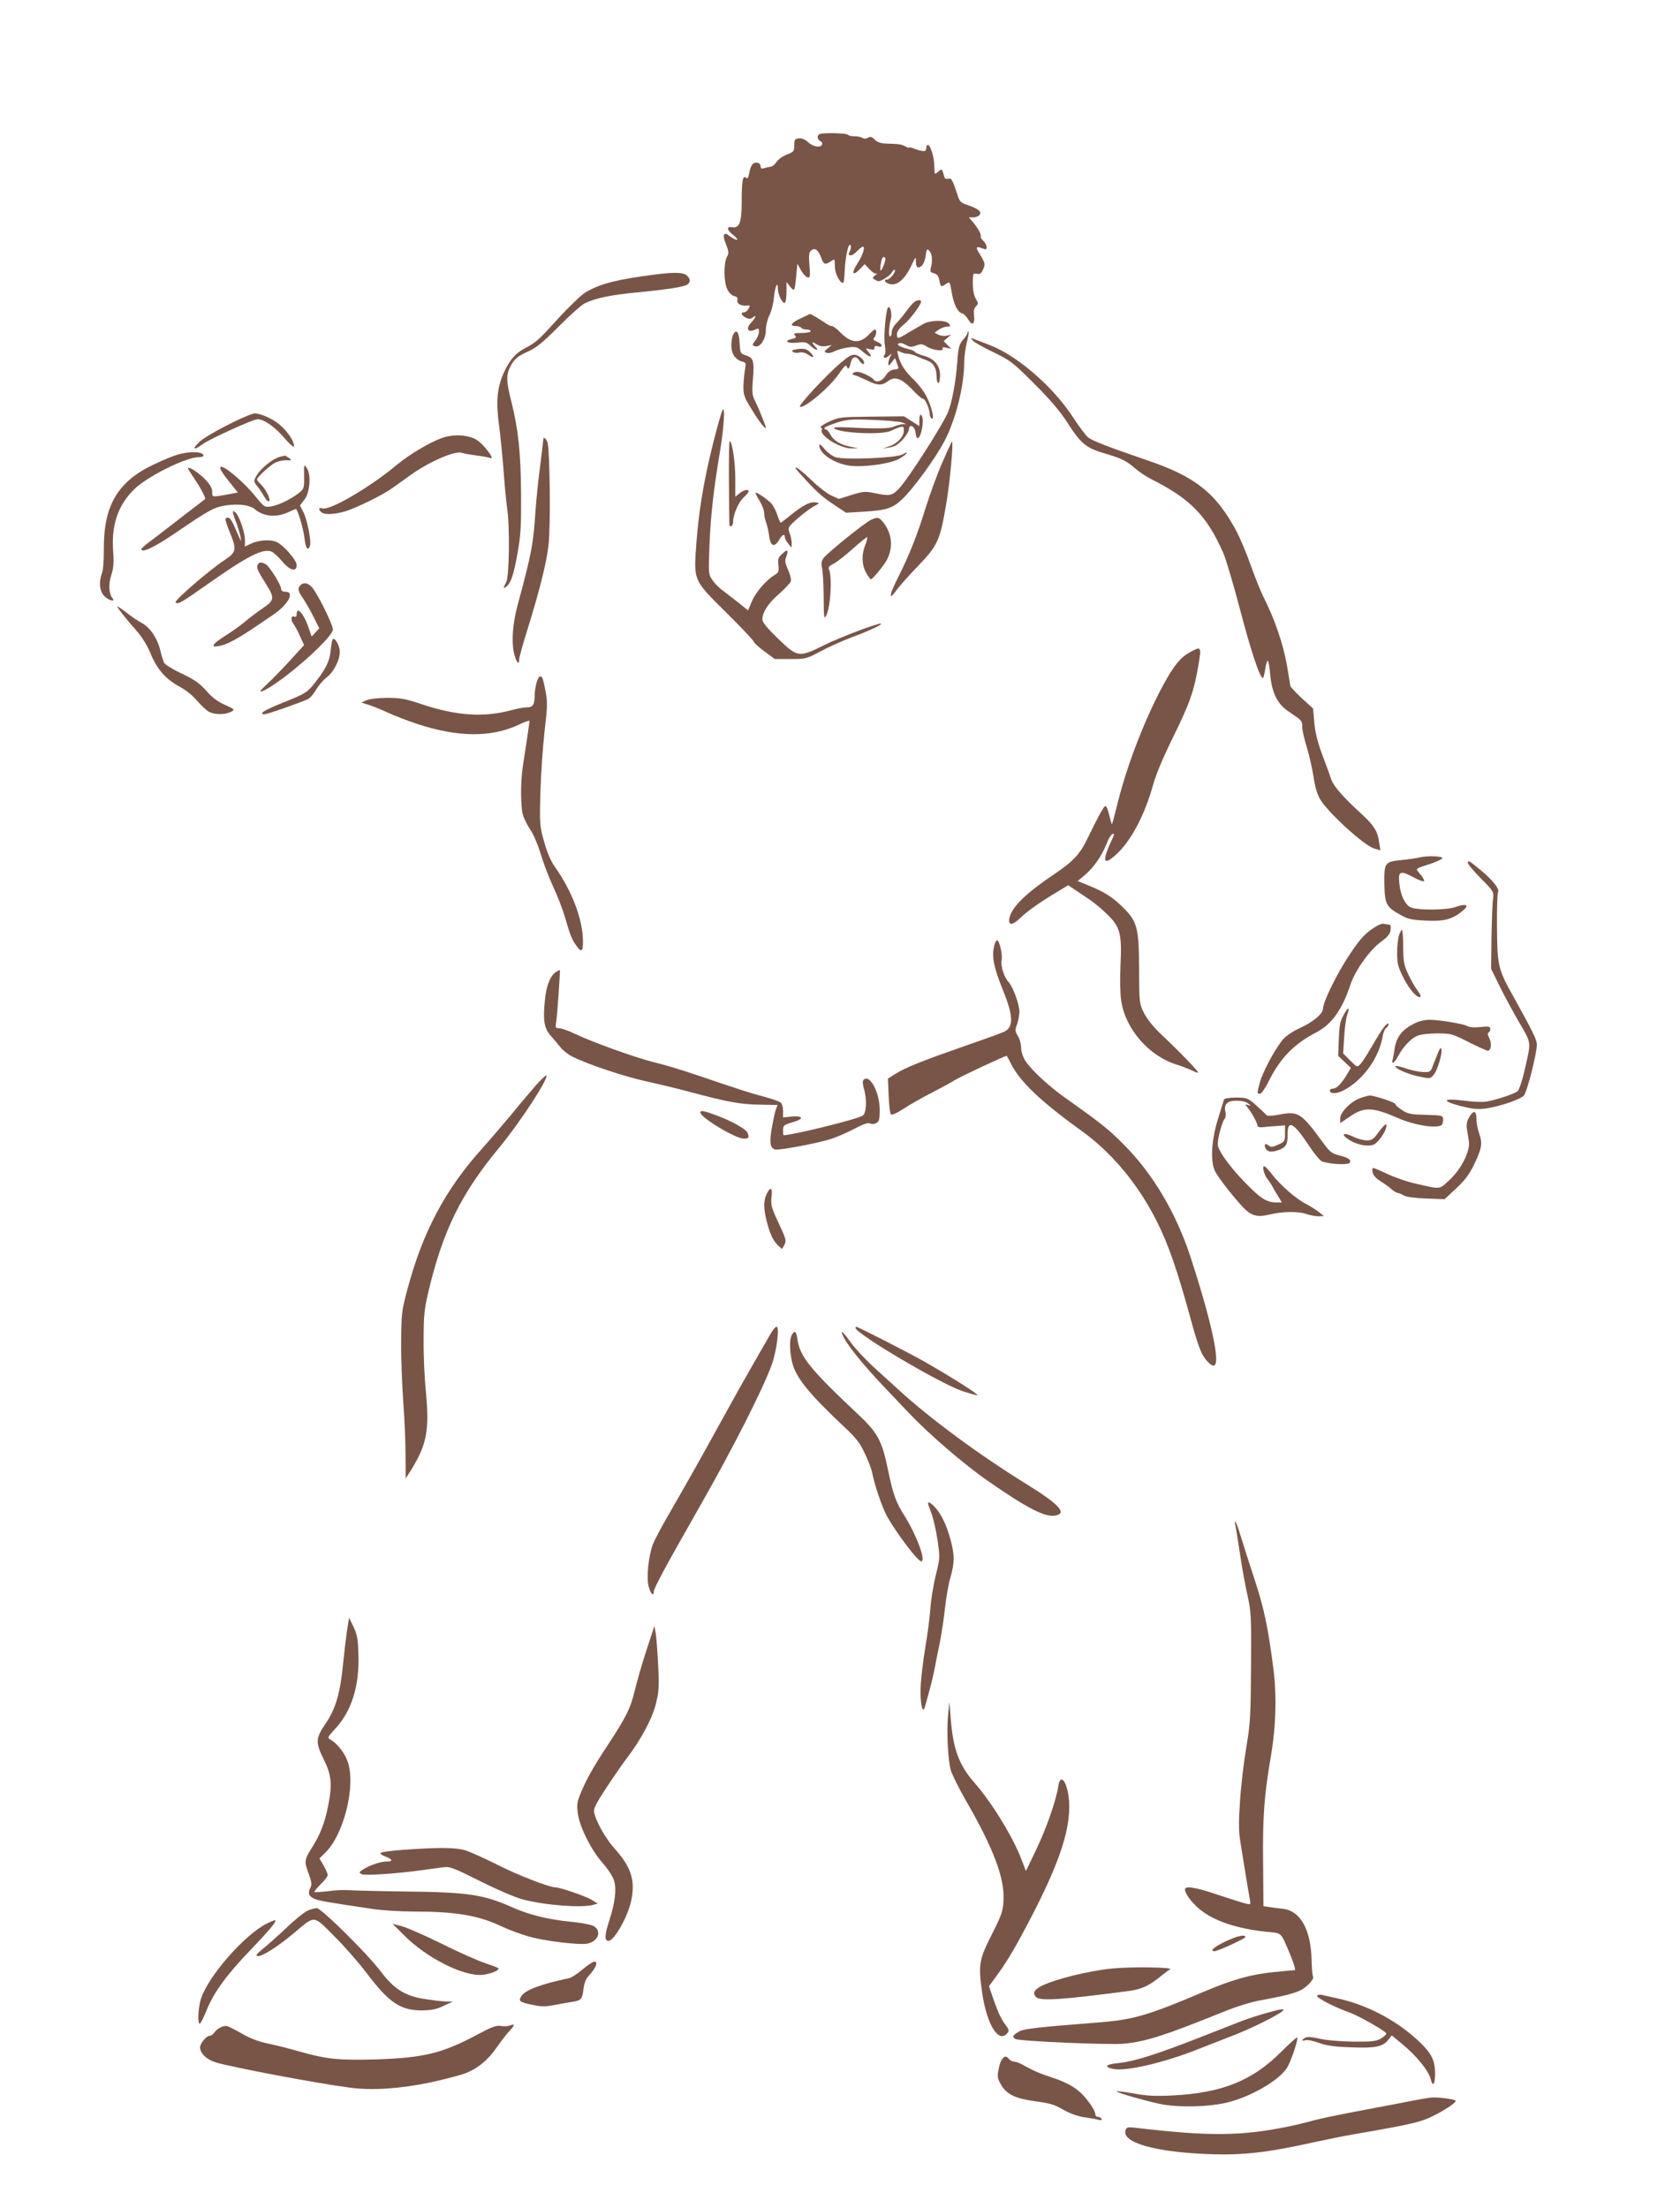 <?xml version="1.0" standalone="no"?>
<!DOCTYPE svg PUBLIC "-//W3C//DTD SVG 20010904//EN"
 "http://www.w3.org/TR/2001/REC-SVG-20010904/DTD/svg10.dtd">
<svg version="1.0" xmlns="http://www.w3.org/2000/svg"
 width="974pt" height="1280pt" viewBox="0 0 974 1280"
 preserveAspectRatio="xMidYMid meet">
<g transform="translate(0,1280) scale(0.1,-0.1)"
fill="#795548" stroke="none">
<path d="M4753 12023 c-18 -7 -16 -30 3 -41 9 -5 14 -14 10 -21 -12 -19 -52
-12 -81 15 -18 16 -36 24 -54 22 -23 -3 -26 -7 -26 -40 0 -35 -3 -38 -43 -54
-24 -9 -51 -28 -60 -43 -10 -14 -24 -26 -32 -27 -8 -1 -25 -4 -37 -8 -17 -6
-23 -3 -23 9 0 21 -27 30 -45 15 -8 -7 -18 -30 -21 -51 -5 -30 -10 -37 -19
-29 -19 16 -25 -19 -25 -140 0 -120 -14 -155 -56 -147 -35 6 -30 -17 9 -47 17
-14 26 -26 19 -26 -8 0 -25 9 -40 20 -37 30 -46 11 -23 -46 17 -43 17 -53 5
-74 -19 -35 -18 -144 2 -186 10 -20 26 -37 40 -40 18 -5 23 -11 19 -24 -6 -20
24 -36 58 -31 16 2 17 -1 7 -18 -6 -12 -17 -21 -25 -21 -24 0 -17 -19 10 -32
19 -8 28 -8 40 2 24 20 17 -1 -10 -30 -32 -33 -20 -60 19 -42 24 11 26 10 26
-12 0 -13 -9 -35 -21 -50 -19 -24 -19 -27 -3 -33 29 -11 64 40 64 93 0 25 9
62 20 85 12 22 24 69 27 105 6 64 23 100 23 49 0 -33 28 -88 40 -80 6 4 10 32
10 63 l0 57 20 -25 c10 -14 21 -22 24 -19 3 3 9 38 12 78 l7 72 21 -38 c12
-21 29 -39 38 -41 15 -3 16 6 11 70 -5 60 -3 76 11 87 21 17 41 2 58 -45 13
-38 23 -41 56 -18 22 15 22 15 22 -29 0 -41 28 -97 48 -97 4 0 8 30 9 68 4 83
22 169 34 151 4 -7 3 -21 -2 -30 -12 -24 -11 -29 4 -29 8 0 24 11 37 25 13 14
28 25 33 25 15 0 -2 -52 -33 -99 -35 -55 -28 -74 13 -33 l30 31 28 -30 c17
-18 34 -28 41 -24 7 4 4 -1 -7 -10 -17 -14 -18 -17 -5 -25 8 -5 19 -10 23 -10
18 0 67 32 78 51 6 11 13 18 16 15 10 -9 -26 -56 -43 -56 -29 0 -8 -25 25 -28
39 -4 82 37 117 113 23 49 24 49 24 18 0 -21 5 -33 14 -33 21 0 37 26 43 70 5
37 8 40 21 26 16 -16 20 -57 9 -97 -6 -23 -3 -28 18 -33 18 -5 26 -15 31 -41
7 -39 11 -41 40 -20 21 14 21 12 32 -51 12 -70 34 -114 61 -121 9 -2 24 -18
34 -34 22 -40 41 -28 34 21 -3 27 0 43 11 54 15 15 15 18 -1 45 -11 19 -17 50
-17 89 0 57 1 59 23 55 19 -4 26 1 37 26 13 32 12 36 -21 90 -24 39 -21 45 15
32 22 -9 26 -8 26 8 0 10 -9 26 -20 36 -11 10 -17 21 -14 26 5 9 -19 52 -50
87 l-19 22 25 0 c14 0 31 6 37 14 15 18 -7 36 -68 57 -41 14 -48 20 -60 60
-29 88 -35 99 -53 93 -11 -3 -20 0 -22 8 -16 54 -15 52 -36 33 -11 -10 -20
-14 -21 -9 0 5 -2 29 -3 54 -2 48 -23 110 -37 110 -5 0 -9 -9 -9 -20 0 -21
-18 -21 -77 1 -13 5 -23 6 -23 3 0 -2 -10 1 -22 8 -23 12 -34 13 -115 16 -28
1 -49 9 -62 23 -15 16 -23 19 -38 11 -12 -7 -25 -7 -34 -1 -7 5 -28 9 -46 9
-17 0 -34 4 -37 9 -6 9 -141 13 -163 4z m380 -720 c5 -9 -22 -77 -28 -71 -2 2
-2 21 2 41 5 35 16 47 26 30z"/>
<path d="M3800 11209 c-221 -28 -320 -53 -406 -104 -23 -14 -88 -76 -145 -137
-121 -134 -140 -152 -199 -183 -61 -31 -93 -68 -129 -145 -39 -86 -47 -167
-27 -312 8 -62 20 -180 26 -263 6 -82 15 -177 20 -210 16 -100 13 -395 -5
-429 -19 -36 -19 -42 2 -25 26 22 41 67 64 195 18 100 21 154 20 336 -1 239
-16 378 -55 535 -33 128 -33 165 -1 220 21 35 38 49 91 73 54 24 88 52 184
148 64 65 133 126 152 135 62 29 150 48 301 62 185 18 278 33 294 47 18 15 16
32 -5 51 -20 19 -72 20 -182 6z"/>
<path d="M5299 11048 c-9 -7 -31 -33 -49 -58 -18 -25 -44 -55 -57 -68 -13 -13
-23 -34 -23 -47 0 -14 -4 -25 -10 -25 -10 0 -7 54 5 102 7 28 -1 68 -14 68
-14 0 -30 -173 -21 -220 5 -26 4 -50 -1 -56 -16 -19 4 -25 24 -7 19 17 20 17
8 -4 -6 -12 -11 -30 -11 -40 0 -15 3 -14 20 7 l19 25 10 -28 c14 -37 15 -35
-16 -39 -18 -2 -35 -14 -48 -35 -20 -33 -57 -44 -71 -22 -3 6 -26 20 -50 31
-33 14 -49 16 -62 9 -15 -10 -15 -11 7 -17 13 -4 44 -18 70 -30 56 -29 85 -30
118 -4 40 31 79 18 142 -48 30 -32 58 -56 63 -54 11 3 38 -59 38 -87 0 -11 5
-23 11 -27 19 -11 2 63 -28 125 -14 29 -48 74 -75 100 -50 46 -80 93 -92 144
-6 26 -5 27 13 18 11 -6 29 -11 40 -11 11 0 35 -6 53 -14 18 -8 47 -20 64 -26
36 -13 54 -45 54 -95 0 -19 5 -35 10 -35 6 0 10 21 10 46 0 56 -35 97 -98 113
-23 7 -44 15 -46 20 -3 5 -17 12 -30 15 -56 14 -81 27 -67 35 8 5 25 2 42 -8
23 -13 33 -14 60 -4 28 11 37 10 64 -7 34 -21 101 -28 90 -10 -4 7 3 9 22 4
l28 -6 -22 22 -22 23 22 19 22 18 -27 -6 c-14 -3 -36 0 -48 6 l-22 12 23 16
c12 8 32 17 43 18 12 1 23 3 25 3 2 1 -2 8 -9 16 -18 21 -107 20 -147 -3 -17
-9 -55 -32 -85 -49 -63 -39 -68 -40 -68 -10 0 15 14 35 39 55 36 29 101 115
101 134 0 12 -24 10 -41 -4z"/>
<path d="M4643 10955 c-57 -26 -68 -45 -29 -45 14 0 28 -4 31 -10 3 -5 17 -10
31 -10 13 0 24 -4 24 -10 0 -5 -23 -10 -51 -10 -43 0 -50 -2 -40 -14 10 -12 6
-15 -19 -21 -50 -11 -23 -28 34 -21 45 5 53 3 78 -21 29 -27 51 -27 23 0 -23
24 -18 29 10 11 17 -11 36 -14 56 -10 l31 6 -23 -19 c-21 -17 -22 -20 -7 -26
9 -4 29 0 46 9 16 8 51 18 79 22 46 6 52 4 87 -26 40 -35 61 -34 30 1 -19 22
-19 22 9 15 20 -5 27 -3 27 8 0 9 6 13 15 10 32 -13 36 9 5 23 -26 10 -31 16
-22 25 13 13 16 48 5 48 -5 0 -21 -14 -37 -31 -53 -53 -103 -49 -167 17 -18
19 -39 34 -47 34 -8 0 -28 10 -45 23 -26 18 -76 47 -81 47 0 0 -25 -11 -53
-25z"/>
<path d="M4251 10861 c-6 -11 -11 -39 -11 -63 0 -49 24 -84 64 -94 21 -5 22
-9 15 -47 -4 -23 -8 -67 -9 -97 0 -50 5 -65 50 -136 41 -68 80 -117 80 -103 0
10 -43 116 -61 152 -18 35 -20 50 -14 127 9 108 3 126 -40 140 -33 11 -34 13
-37 72 -3 64 -19 84 -37 49z"/>
<path d="M5610 10872 c0 -6 -12 -25 -27 -42 -24 -29 -27 -44 -34 -139 -8 -105
-29 -218 -51 -276 -28 -71 -233 -392 -286 -447 -40 -42 -54 -45 -143 -26 -53
11 -65 10 -132 -11 l-74 -23 -44 20 c-24 11 -77 52 -117 91 -74 72 -121 99
-67 39 93 -103 127 -135 195 -180 l75 -50 100 6 c133 8 169 19 225 72 64 60
191 234 245 336 66 126 115 320 115 457 0 31 7 83 15 115 9 33 13 61 10 64 -3
3 -5 0 -5 -6z"/>
<path d="M5639 10827 c7 -10 61 -40 119 -68 99 -48 113 -58 237 -182 97 -97
150 -159 198 -234 75 -116 106 -141 217 -173 92 -27 124 -43 172 -86 21 -18
61 -45 90 -60 229 -115 324 -212 420 -429 15 -33 58 -180 97 -327 64 -243 115
-398 133 -398 3 0 9 23 13 50 4 28 10 50 15 50 4 0 11 -36 14 -80 10 -107 43
-174 111 -217 72 -48 75 -50 75 -88 0 -19 12 -70 26 -115 14 -45 31 -121 39
-170 8 -59 22 -104 38 -132 46 -78 253 -267 313 -286 l37 -11 -7 45 c-8 64
-30 99 -99 163 -107 97 -166 165 -178 201 -6 19 -29 82 -51 140 -28 74 -42
129 -48 189 l-7 84 -67 61 c-36 34 -66 66 -66 72 0 6 -9 61 -20 124 -22 120
-69 258 -130 380 -21 41 -56 129 -79 194 -23 66 -60 154 -82 196 -118 221
-237 316 -512 410 -234 80 -327 116 -350 136 -14 12 -54 66 -90 121 -115 175
-321 352 -477 412 -41 16 -84 32 -95 37 -18 7 -19 6 -6 -9z"/>
<path d="M4594 10769 c-6 -11 22 -18 44 -12 12 3 31 -2 44 -11 34 -24 44 -19
18 9 -19 20 -32 25 -63 23 -21 -2 -41 -6 -43 -9z"/>
<path d="M4874 10697 c-88 -76 -250 -250 -236 -255 27 -9 168 109 224 189 33
48 43 57 48 43 7 -20 14 -12 24 29 8 32 31 35 48 7 13 -20 28 -27 28 -12 -1
16 -26 39 -50 45 -20 4 -37 -5 -86 -46z"/>
<path d="M4188 10420 c-11 -25 -45 -149 -72 -265 -42 -182 -65 -329 -78 -495
-17 -229 -22 -218 174 -412 87 -86 158 -162 158 -167 0 -6 27 -31 61 -56 l61
-45 92 0 c89 0 93 2 174 45 46 25 127 61 180 81 103 38 177 73 170 79 -8 8
-237 -78 -333 -126 -144 -71 -151 -70 -264 39 -63 61 -91 95 -91 111 0 42 32
92 96 148 35 31 66 64 69 74 3 10 -4 39 -16 66 -18 40 -20 53 -10 77 14 40 6
45 -25 15 -22 -20 -25 -30 -21 -65 4 -36 1 -43 -22 -57 -48 -28 -110 -100
-132 -153 l-22 -52 -52 42 c-28 22 -70 54 -92 71 -23 16 -51 45 -63 63 -22 32
-23 38 -17 195 7 177 24 331 63 561 22 134 29 265 12 226z"/>
<path d="M1470 10403 c-71 -21 -269 -124 -310 -161 -49 -45 -39 -57 14 -17 39
29 293 145 319 145 36 0 96 -41 148 -100 56 -65 74 -75 59 -34 -15 39 -57 89
-98 117 -44 31 -111 56 -132 50z"/>
<path d="M5330 10366 l0 -36 -45 29 -44 28 -188 -2 c-184 -2 -189 -3 -248 -30
-33 -16 -54 -30 -47 -33 7 -2 10 -8 7 -12 -20 -32 106 -111 173 -109 l37 1
-42 8 c-60 12 -100 36 -118 70 -9 17 -20 30 -25 30 -6 0 -10 4 -10 9 0 5 31
18 68 30 62 20 82 22 214 17 80 -3 156 -10 169 -15 l24 -10 -23 0 c-13 -1 -35
-7 -50 -14 -26 -12 -105 -13 -274 -4 -43 2 -75 1 -73 -4 19 -29 280 -42 331
-16 16 8 39 18 52 21 19 6 22 4 22 -21 0 -36 -41 -77 -90 -92 l-35 -11 40 6
c30 4 49 15 78 45 20 23 37 50 37 61 0 35 35 17 38 -20 2 -17 7 -32 11 -32 24
0 43 121 21 135 -6 4 -10 -8 -10 -29z"/>
<path d="M2564 10262 c-75 -27 -189 -95 -264 -157 -153 -128 -385 -264 -430
-252 -23 6 -26 -3 -8 -21 17 -17 74 -15 139 4 63 19 217 94 274 135 22 16 68
49 103 74 110 79 262 145 300 130 9 -3 46 -10 82 -15 36 -4 73 -11 83 -15 31
-13 -39 81 -79 105 -48 30 -134 35 -200 12z"/>
<path d="M3150 10253 c0 -5 -9 -75 -19 -158 -11 -82 -22 -195 -26 -250 -13
-202 -23 -252 -106 -560 -26 -98 -34 -199 -20 -267 12 -54 31 -80 31 -40 0 10
18 76 40 147 74 236 119 412 130 515 13 104 8 538 -5 593 -7 24 -25 39 -25 20z"/>
<path d="M4226 10007 c1 -133 2 -245 3 -249 3 -19 21 -6 21 15 0 42 30 114 60
142 17 16 30 32 30 37 0 14 -27 9 -52 -11 l-25 -20 0 102 c0 99 -17 212 -32
221 -4 3 -6 -104 -5 -237z"/>
<path d="M5461 10114 c-30 -69 -71 -183 -93 -253 -49 -159 -95 -276 -159 -403
-55 -109 -60 -145 -12 -80 16 23 73 87 126 142 114 118 127 148 163 360 22
129 43 360 33 360 -2 0 -28 -57 -58 -126z"/>
<path d="M4750 10219 c0 -46 78 -101 167 -117 80 -14 255 10 304 43 46 30 51
42 9 20 -39 -20 -335 -32 -386 -15 -19 6 -47 28 -64 48 -19 23 -30 31 -30 21z"/>
<path d="M1030 10165 c-25 -7 -89 -33 -142 -59 -208 -99 -289 -239 -286 -497
0 -58 -4 -116 -11 -132 -19 -49 -14 -105 14 -132 25 -26 67 -37 47 -12 -21 25
-24 83 -7 133 13 39 16 68 11 139 -11 150 27 265 120 357 75 75 301 188 376
188 15 0 28 4 28 9 0 24 -78 27 -150 6z"/>
<path d="M1625 10153 c-45 -12 -118 -71 -141 -116 -14 -26 -13 -30 8 -56 13
-16 31 -43 40 -60 10 -18 22 -30 28 -26 12 8 -20 72 -49 99 -12 11 -21 23 -21
27 0 13 73 80 105 97 16 8 46 15 65 14 33 -1 34 0 16 13 -11 8 -22 14 -25 14
-3 -1 -15 -4 -26 -6z"/>
<path d="M1763 10040 c1 -69 -1 -74 -28 -96 -47 -37 -117 -71 -161 -79 -41 -6
-41 -6 -95 60 -67 83 -186 182 -200 168 -7 -7 8 -33 45 -79 l55 -69 -32 -6
c-18 -4 -51 -9 -74 -13 -42 -6 -43 -6 -43 24 0 22 -12 42 -44 75 -39 39 -96
75 -96 60 0 -3 16 -29 35 -57 37 -53 70 -117 64 -121 -2 -2 -62 -48 -134 -103
-71 -56 -154 -118 -182 -140 -29 -21 -53 -42 -53 -47 0 -25 77 12 193 91 207
141 228 152 301 163 71 10 136 1 164 -23 50 -42 123 -49 191 -18 24 11 45 20
46 20 10 0 44 -114 50 -167 7 -61 19 -80 32 -47 9 24 -15 151 -38 195 l-20 39
26 34 c33 43 40 147 13 184 -16 23 -16 22 -15 -48z"/>
<path d="M4380 9943 c0 -4 11 -26 25 -48 13 -22 25 -52 25 -67 0 -15 5 -39 11
-55 6 -15 14 -50 18 -78 7 -61 30 -71 57 -26 19 33 34 40 34 17 0 -8 9 -24 20
-37 l19 -24 1 26 c0 14 -5 41 -12 59 -11 33 -10 34 43 82 30 27 72 58 94 71
39 21 39 22 13 25 -33 4 -72 -16 -143 -73 -30 -25 -57 -45 -59 -45 -2 0 -12
22 -21 49 -8 26 -26 57 -38 68 -36 32 -87 65 -87 56z"/>
<path d="M1350 9832 c0 -6 8 -33 19 -59 10 -26 21 -64 25 -83 7 -39 9 -42 -37
63 -19 43 -34 56 -49 41 -4 -3 7 -37 23 -76 42 -103 40 -118 -26 -162 -96 -64
-297 -238 -287 -248 13 -13 34 -1 187 107 231 163 322 209 371 187 12 -6 39
-31 60 -56 44 -53 84 -63 84 -22 0 30 -78 119 -120 136 -36 15 -105 9 -149
-13 l-31 -15 0 38 c0 45 -34 142 -55 160 -10 8 -15 9 -15 2z"/>
<path d="M5050 9787 c-37 -17 -259 -196 -277 -224 -11 -16 -13 -32 -7 -55 4
-18 8 -85 9 -148 1 -141 2 -151 14 -130 26 45 37 222 17 271 -5 10 3 20 26 31
18 8 68 48 112 87 43 39 81 69 84 67 2 -3 -3 -23 -12 -46 -22 -56 -20 -115 6
-161 12 -22 25 -38 28 -37 14 6 78 85 92 113 37 72 30 149 -18 213 -27 35 -36
37 -74 19z"/>
<path d="M1493 9524 c-6 -17 1 -33 52 -114 48 -76 46 -90 -22 -136 -32 -22
-78 -56 -102 -77 -25 -21 -78 -59 -118 -84 -74 -47 -86 -69 -30 -57 44 9 98
38 187 97 41 28 95 64 120 81 90 60 132 136 75 136 -16 0 -25 6 -25 16 0 24
-68 132 -90 144 -26 14 -40 12 -47 -6z"/>
<path d="M1742 9408 c-18 -18 -15 -33 14 -75 14 -21 42 -69 61 -107 l34 -68
-22 -24 -22 -24 -17 49 c-27 82 -70 131 -70 81 0 -13 -5 -18 -15 -14 -19 8
-20 -23 -2 -45 7 -9 24 -39 36 -68 l24 -52 -81 -89 c-45 -49 -101 -107 -126
-130 -26 -24 -46 -44 -46 -47 0 -14 66 25 145 85 138 105 275 240 275 271 0
29 -91 213 -123 247 -23 24 -47 28 -65 10z"/>
<path d="M680 9284 c0 -7 59 -82 120 -150 26 -31 56 -80 73 -122 35 -88 88
-149 166 -191 36 -19 78 -52 103 -82 24 -28 55 -57 70 -65 34 -18 95 -17 127
0 24 13 23 14 -36 41 -43 19 -74 43 -107 81 -38 43 -66 63 -141 99 -52 24 -98
53 -103 62 -5 10 -15 41 -22 70 -16 71 -61 138 -108 162 -21 11 -62 38 -90 61
-29 22 -52 38 -52 34z"/>
<path d="M1927 9090 c-3 -8 -8 -39 -11 -69 -6 -55 -29 -101 -92 -181 -44 -55
-52 -60 -189 -115 -101 -40 -140 -65 -101 -65 17 0 221 72 254 89 11 6 31 30
45 54 14 24 42 56 60 70 42 32 77 100 77 149 0 40 -35 94 -43 68z"/>
<path d="M6900 9020 c-54 -28 -93 -76 -153 -185 -104 -191 -206 -451 -262
-669 -19 -77 -36 -141 -38 -143 -2 -2 -9 22 -16 52 -7 31 -17 55 -23 53 -10
-4 -42 -62 -103 -188 -43 -90 -84 -134 -190 -205 -164 -110 -246 -189 -262
-253 -11 -47 14 -49 60 -5 43 42 117 94 221 156 l59 36 41 -28 c23 -15 61 -41
84 -56 24 -16 70 -54 101 -85 76 -73 86 -112 77 -299 -3 -75 -2 -165 4 -200
24 -165 160 -322 322 -372 32 -10 72 -26 89 -34 17 -9 33 -14 35 -12 5 5 -116
130 -224 231 -37 36 -73 81 -90 115 -27 55 -27 59 -28 251 -1 243 -10 278 -93
360 -59 59 -109 91 -204 129 l-59 24 45 38 c50 43 96 111 123 179 16 41 33 64
42 55 2 -1 -5 -20 -16 -42 -11 -21 -24 -55 -30 -75 -14 -50 4 -51 58 -2 87 79
166 228 215 404 17 62 59 162 120 285 93 189 119 264 144 416 17 102 15 104
-49 69z"/>
<path d="M3111 8843 c-6 -21 -11 -51 -11 -68 0 -59 -10 -75 -44 -75 -17 0 -56
-7 -86 -15 -164 -45 -319 -35 -525 33 -95 32 -123 37 -200 37 -53 0 -102 -6
-120 -14 l-30 -13 40 -13 c22 -6 72 -27 110 -44 39 -18 115 -48 170 -66 238
-79 431 -81 592 -6 34 17 63 26 63 22 0 -4 -7 -52 -15 -107 -8 -54 -20 -128
-25 -164 -13 -91 -12 -238 4 -281 7 -20 26 -57 43 -82 17 -25 42 -85 57 -134
14 -49 46 -133 71 -188 26 -55 57 -135 70 -180 30 -104 41 -132 66 -166 29
-42 39 -36 39 22 0 127 -63 295 -166 439 -20 28 -43 82 -59 140 -26 92 -27
102 -22 285 3 105 14 264 24 354 17 143 18 172 6 233 -7 38 -15 74 -19 79 -11
18 -23 8 -33 -28z"/>
<path d="M8230 7830 c-19 -5 -65 -11 -102 -15 -100 -10 -103 -14 -102 -135 2
-120 10 -137 92 -182 44 -26 65 -30 149 -34 107 -6 156 8 216 59 38 32 16 41
-44 20 -50 -19 -218 -20 -259 -3 -33 14 -61 71 -67 138 -8 72 4 78 78 39 32
-18 61 -28 65 -25 3 4 -6 22 -21 40 -31 36 -38 30 67 64 31 11 58 24 60 29 4
13 -86 16 -132 5z"/>
<path d="M8510 7798 c0 -7 34 -48 76 -90 75 -76 75 -77 70 -120 -4 -24 -7
-124 -9 -224 l-2 -180 49 -100 c27 -54 78 -150 114 -211 73 -126 70 -104 29
-286 -13 -53 -30 -103 -37 -111 -16 -15 -123 -51 -182 -61 -20 -4 -78 -2 -128
5 -124 16 -138 0 -26 -30 66 -17 99 -21 143 -16 77 9 206 52 228 76 18 20 75
243 75 295 -1 29 -16 62 -134 275 -91 163 -95 179 -97 404 -1 106 2 199 6 205
10 18 -30 69 -99 126 -70 58 -76 61 -76 43z"/>
<path d="M7951 7413 c-41 -29 -73 -65 -127 -147 -72 -107 -154 -274 -154 -314
0 -28 -59 -77 -134 -111 -34 -15 -77 -43 -94 -62 -42 -44 -121 -190 -138 -254
-17 -63 -17 -65 1 -65 8 0 29 30 48 68 69 139 146 219 282 290 87 46 147 132
194 274 28 84 113 203 180 251 36 26 50 43 53 66 3 18 0 31 -6 31 -6 0 -20 3
-31 5 -13 4 -39 -8 -74 -32z"/>
<path d="M8111 7379 c-6 -18 -11 -64 -11 -103 0 -62 5 -81 38 -146 34 -68 83
-122 98 -107 3 3 -6 21 -20 39 -14 19 -38 61 -53 94 -24 51 -27 71 -28 157 0
53 -3 97 -7 97 -3 0 -11 -14 -17 -31z"/>
<path d="M5764 7318 c-15 -63 -3 -122 47 -248 65 -159 67 -223 11 -250 -15 -7
-101 -39 -192 -70 -289 -101 -380 -137 -441 -176 l-41 -26 4 -99 c2 -54 8
-103 13 -108 6 -6 35 7 75 33 36 24 108 65 160 91 52 27 113 60 135 74 32 20
290 141 301 141 1 0 13 -20 25 -45 52 -104 171 -218 407 -388 178 -128 328
-308 436 -521 71 -140 123 -291 207 -600 16 -60 39 -131 51 -158 21 -49 63
-92 79 -82 34 20 -22 270 -139 629 -85 257 -217 480 -387 651 -87 88 -138 128
-330 264 -102 71 -205 167 -241 222 -14 23 -24 53 -24 75 0 21 -8 52 -19 68
-16 27 -17 34 -4 69 7 21 13 54 13 72 0 42 -36 142 -62 171 -27 29 -47 92 -41
128 6 35 -13 115 -27 115 -4 0 -12 -15 -16 -32z"/>
<path d="M3228 7169 c-36 -20 -61 -79 -69 -168 -12 -117 -4 -163 35 -206 17
-19 42 -48 55 -65 13 -17 44 -42 70 -55 91 -45 305 -117 437 -145 72 -16 185
-43 250 -61 209 -56 285 -70 395 -72 l107 -2 -9 -23 c-5 -13 -16 -62 -24 -109
-15 -85 -11 -115 17 -126 19 -7 259 38 331 63 34 11 94 38 134 59 50 26 76 35
87 29 10 -5 24 -5 36 2 17 9 20 21 20 78 0 101 -58 208 -93 173 -7 -7 -6 -23
1 -49 19 -64 16 -145 -7 -159 -34 -21 -405 -113 -458 -113 -2 0 -3 13 -3 29 0
27 4 31 55 46 68 19 64 39 -6 33 l-49 -5 0 37 c0 21 -6 43 -14 49 -8 7 -54 23
-103 36 -86 23 -119 34 -403 130 -74 25 -181 57 -237 70 -109 28 -348 114
-453 164 -36 17 -76 31 -88 31 -22 0 -23 3 -17 41 6 33 23 289 21 296 -1 1 -9
-3 -18 -8z"/>
<path d="M7790 6917 c-20 -34 -25 -60 -28 -140 l-4 -97 37 -35 37 -35 -23 -38
c-32 -54 -60 -82 -81 -82 -10 0 -18 -5 -18 -10 0 -21 33 -22 74 -3 116 58 212
190 233 320 3 18 11 38 19 44 8 6 14 16 14 21 0 20 -31 -16 -66 -76 -65 -111
-80 -134 -97 -154 -18 -19 -19 -19 -59 21 l-41 41 6 95 c3 53 11 111 18 129
17 48 6 48 -21 -1z"/>
<path d="M8205 6870 c-75 -36 -109 -79 -120 -150 -3 -25 -9 -53 -11 -62 -9
-32 11 -19 31 19 29 55 75 104 112 119 18 8 68 14 115 14 80 0 87 -2 182 -50
54 -27 104 -50 111 -50 20 0 25 40 10 71 -10 18 -11 30 -5 34 6 3 10 13 10 22
0 13 -9 15 -57 10 -35 -4 -64 -2 -77 6 -24 13 -162 36 -221 36 -22 0 -58 -8
-80 -19z"/>
<path d="M8338 6700 c-8 -19 -21 -53 -30 -75 -14 -39 -16 -40 -59 -39 -24 1
-70 11 -101 22 -32 11 -58 16 -58 11 0 -15 80 -48 146 -61 54 -11 58 -10 76
12 22 27 51 123 45 148 -3 12 -8 8 -19 -18z"/>
<path d="M3106 6508 c-30 -35 -93 -108 -138 -164 -46 -55 -125 -148 -176 -205
-211 -235 -341 -480 -429 -809 -35 -130 -36 -142 -37 -310 -1 -96 5 -251 12
-345 7 -93 13 -232 13 -308 l1 -137 36 57 c87 143 102 225 81 448 -8 77 -14
212 -13 300 0 138 4 176 27 275 85 358 190 571 413 840 121 147 287 401 271
416 -2 3 -30 -23 -61 -58z"/>
<path d="M7886 6435 c-54 -19 -116 -82 -116 -117 l0 -28 59 40 c80 55 131 53
279 -12 91 -40 217 -60 249 -40 6 4 10 18 10 32 -2 25 -3 25 -102 28 -87 2
-105 6 -137 28 -21 13 -38 29 -38 34 0 10 -121 50 -149 50 -9 -1 -33 -7 -55
-15z"/>
<path d="M7096 6426 c-2 -6 -18 -57 -35 -113 -38 -122 -45 -247 -16 -303 20
-39 105 -147 160 -206 50 -52 82 -61 155 -44 74 18 166 20 214 3 21 -7 53 -13
70 -13 l31 1 -29 24 c-17 13 -50 34 -75 47 -57 29 -149 109 -196 171 -20 26
-40 47 -46 47 -13 0 0 -51 20 -75 9 -11 21 -29 27 -40 5 -11 20 -37 33 -57
l23 -38 -34 0 c-48 1 -80 18 -140 76 -108 103 -198 222 -198 261 0 37 25 130
40 148 6 7 8 24 5 38 -12 45 9 67 63 67 29 0 56 -6 68 -16 19 -15 19 -16 0 -9
-18 5 -19 4 -5 -12 23 -27 59 -92 59 -107 0 -8 10 -11 28 -10 15 2 51 5 80 7
l52 4 0 -47 c0 -45 -2 -48 -40 -65 -32 -15 -42 -16 -55 -5 -18 15 -28 9 -19
-13 8 -22 28 -27 65 -17 53 16 65 33 64 95 -1 87 35 69 120 -60 30 -46 65 -89
76 -95 32 -17 155 -25 164 -10 11 17 -6 29 -61 43 -43 11 -54 19 -96 77 -124
169 -141 180 -248 160 -48 -9 -74 -10 -78 -3 -4 5 -30 30 -58 55 -50 44 -54
46 -119 46 -41 0 -68 -5 -69 -12z"/>
<path d="M4060 6352 c0 -29 204 -152 252 -152 29 0 33 6 22 34 -8 21 -92 68
-178 100 -71 27 -96 32 -96 18z"/>
<path d="M8520 6328 c-15 -24 -19 -43 -16 -68 3 -19 9 -53 12 -76 9 -57 -46
-164 -117 -228 -58 -52 -42 -51 -199 -15 -47 11 -118 36 -158 55 -40 19 -76
34 -81 34 -5 0 -6 -12 -3 -26 3 -16 20 -35 46 -51 22 -14 51 -34 62 -45 12
-11 28 -20 35 -22 8 -1 25 -8 39 -16 15 -8 66 -15 130 -17 l105 -4 68 63 c51
48 76 81 103 138 45 92 50 123 30 179 -9 24 -16 61 -16 82 0 51 -15 57 -40 17z"/>
<path d="M7996 6242 c-33 -46 -42 -52 -73 -52 -20 0 -55 10 -79 22 -47 23 -71
18 -38 -8 33 -26 82 -44 123 -44 32 0 44 6 66 32 15 18 31 43 36 56 18 48 3
45 -35 -6z"/>
<path d="M4445 5880 c-19 -37 -19 -86 1 -163 19 -72 36 -109 66 -137 l22 -20
14 25 c12 24 9 34 -34 126 -42 90 -46 106 -41 150 7 55 -5 64 -28 19z"/>
<path d="M4467 5068 c-13 -24 -53 -92 -88 -153 -71 -124 -106 -186 -224 -400
-97 -177 -173 -311 -276 -490 -42 -71 -83 -150 -93 -174 -26 -67 -40 -197 -25
-248 11 -41 29 -59 29 -30 0 20 64 139 268 497 187 327 367 682 416 819 29 80
47 221 28 221 -6 0 -22 -19 -35 -42z"/>
<path d="M4960 5103 c0 -33 493 -324 619 -366 46 -15 85 -26 88 -24 5 6 -149
104 -312 197 -85 48 -381 200 -392 200 -1 0 -3 -3 -3 -7z"/>
<path d="M4590 5061 c-13 -25 -13 -87 1 -151 19 -91 95 -185 311 -388 61 -57
85 -88 111 -145 19 -39 38 -88 42 -107 16 -81 60 -209 88 -260 58 -102 178
-260 198 -260 29 0 -26 149 -94 259 -55 87 -69 127 -101 282 -33 158 -59 206
-169 309 -279 262 -341 338 -354 439 -6 45 -17 52 -33 22z"/>
<path d="M4884 5065 c20 -53 117 -174 257 -320 42 -44 101 -106 130 -137 118
-124 318 -296 459 -394 229 -159 333 -212 392 -198 65 14 16 66 -170 181 -278
172 -557 378 -742 547 -31 28 -95 87 -144 131 -48 44 -108 108 -133 143 -44
61 -61 77 -49 47z"/>
<path d="M5380 4085 c0 -2 9 -26 19 -54 11 -27 27 -97 36 -155 15 -105 15
-107 -9 -203 -13 -54 -27 -136 -31 -183 -3 -47 -13 -128 -21 -180 -32 -195
-41 -293 -36 -355 5 -64 15 -82 25 -47 28 99 50 186 57 227 5 28 18 93 29 145
10 52 24 143 30 201 6 58 20 137 31 175 25 87 25 131 0 223 -24 84 -48 135
-85 180 -24 27 -45 40 -45 26z"/>
<path d="M7164 3948 c4 -18 16 -94 27 -168 11 -74 30 -178 42 -230 20 -88 22
-117 20 -410 -2 -288 -4 -328 -27 -465 -14 -82 -31 -224 -37 -315 -9 -141 -8
-179 6 -260 8 -52 22 -133 29 -180 8 -47 17 -102 21 -123 7 -38 7 -38 -21 -31
-16 3 -88 26 -160 50 -132 45 -194 55 -194 32 0 -24 38 -75 83 -113 84 -70
218 -115 396 -133 84 -8 75 1 130 -129 24 -58 34 -93 27 -93 -7 0 -62 -5 -121
-11 -133 -13 -238 -43 -404 -113 -314 -134 -408 -162 -591 -177 -378 -30 -450
-38 -479 -53 -39 -21 -46 -33 -23 -45 24 -13 548 -35 629 -27 130 13 237 48
574 184 73 30 163 58 215 67 152 28 216 45 248 67 40 27 66 60 58 72 -3 6 -7
49 -8 96 -4 173 -64 282 -161 295 -26 3 -64 8 -83 11 l-35 5 -2 247 c-3 274 6
393 45 622 30 176 35 359 13 520 -30 232 -54 342 -106 500 -30 91 -66 204 -81
253 -26 87 -43 116 -30 55z"/>
<path d="M2012 3349 c-6 -41 -16 -123 -22 -184 -17 -179 -43 -267 -100 -352
-61 -90 -62 -111 -14 -209 45 -90 51 -143 29 -258 -19 -105 -48 -181 -99 -260
-42 -66 -43 -77 -15 -150 15 -42 18 -60 10 -75 -17 -32 -13 -50 17 -65 25 -13
78 -22 342 -61 52 -8 160 -15 240 -15 240 0 372 -22 506 -85 42 -20 112 -46
157 -59 92 -27 292 -51 342 -42 66 13 87 78 32 104 -15 7 -74 18 -130 23 -130
13 -239 40 -336 83 -168 75 -257 88 -616 92 -159 2 -310 6 -335 8 -25 2 -78 0
-118 -6 -41 -5 -76 -7 -79 -5 -2 3 14 23 36 45 23 22 41 46 41 54 0 7 -11 32
-24 55 l-24 41 33 32 c109 106 179 389 131 528 -17 51 -62 108 -101 129 -18
11 -16 14 28 62 95 102 141 247 135 428 -2 90 -7 117 -28 162 l-26 54 -12 -74z"/>
<path d="M3748 3235 c-25 -77 -56 -183 -68 -235 -26 -105 -48 -150 -163 -325
-81 -123 -123 -199 -156 -283 -15 -37 -17 -59 -11 -103 11 -80 77 -212 144
-288 34 -39 61 -81 67 -105 14 -50 4 -127 -27 -223 -29 -89 -31 -123 -6 -123
33 0 113 142 132 235 24 116 -1 193 -96 299 -52 58 -104 149 -119 208 -6 22 6
47 70 145 43 65 97 143 120 173 82 108 144 224 167 311 18 74 20 100 14 224
-4 77 -10 160 -14 185 l-8 45 -46 -140z"/>
<path d="M5497 2865 c-10 -101 -1 -272 16 -328 9 -27 47 -104 86 -172 160
-277 226 -451 219 -579 -3 -64 -10 -84 -67 -197 -75 -148 -80 -176 -57 -338
27 -187 95 -297 146 -236 11 13 10 21 -7 43 -30 41 -43 69 -73 152 l-26 77 55
76 c31 41 85 128 120 194 221 405 301 628 289 804 -8 108 -50 167 -62 87 -13
-84 -69 -245 -128 -368 l-60 -125 -27 70 c-50 130 -173 330 -271 441 -90 102
-125 198 -138 373 l-8 96 -7 -70z"/>
<path d="M2340 2078 c-69 -5 -129 -13 -133 -18 -5 -4 7 -14 27 -21 43 -16 47
-29 7 -29 -34 0 -100 -22 -136 -46 -24 -16 -25 -18 -9 -27 18 -10 200 2 359
24 44 6 97 14 119 16 33 5 61 -6 210 -81 100 -50 203 -94 247 -106 132 -34
343 -50 409 -31 l25 7 -35 22 c-32 20 -183 72 -209 72 -36 0 -224 73 -339 132
-74 37 -158 75 -185 83 -56 17 -159 17 -357 3z"/>
<path d="M1783 1725 c-18 -8 -72 -51 -120 -97 -49 -46 -110 -101 -138 -123
-36 -29 -45 -41 -32 -43 24 -5 117 54 212 134 124 104 109 105 231 -17 58 -57
143 -154 189 -215 130 -172 196 -217 321 -217 56 1 84 6 125 26 l54 25 -45 1
c-25 1 -83 8 -130 16 -107 19 -167 58 -243 158 -78 104 -345 367 -371 367 -12
-1 -36 -7 -53 -15z"/>
<path d="M1546 1650 c-127 -64 -336 -301 -380 -433 -17 -50 -22 -147 -8 -147
5 0 21 32 37 71 42 107 116 209 257 356 119 124 159 174 141 173 -4 -1 -25 -9
-47 -20z"/>
<path d="M2343 1582 c130 -131 345 -239 453 -229 47 5 94 23 94 37 0 4 -33 16
-72 29 -40 13 -155 63 -254 113 -100 49 -206 96 -235 103 l-53 14 67 -67z"/>
<path d="M7102 1545 c-64 -30 -91 -55 -61 -55 18 0 179 73 179 82 0 17 -49 7
-118 -27z"/>
<path d="M3378 1385 c-29 -25 -64 -48 -78 -51 -163 -34 -256 -69 -278 -105
-18 -28 -9 -35 66 -50 51 -11 75 -11 130 0 37 7 83 15 102 18 49 7 56 16 63
75 5 38 14 60 36 82 16 17 32 41 36 54 10 36 -17 27 -77 -23z"/>
<path d="M6450 1390 c-137 -13 -333 -62 -411 -101 -44 -22 -54 -43 -32 -65 24
-24 154 -15 541 36 72 10 115 30 188 90 17 14 39 30 48 35 22 12 -221 16 -334
5z"/>
<path d="M7636 1232 c-6 -11 100 -66 185 -96 54 -19 211 -108 216 -122 2 -5
-11 -18 -29 -29 -29 -17 -50 -20 -163 -19 -76 1 -157 8 -195 17 -43 10 -70 12
-82 6 -23 -13 -23 -22 0 -15 10 4 45 -3 78 -15 44 -16 91 -23 185 -26 141 -6
187 3 218 44 l20 25 53 -44 c87 -70 161 -160 173 -211 12 -47 25 -29 25 33 0
80 -22 122 -106 199 -125 114 -292 201 -457 237 -39 9 -82 18 -93 21 -12 3
-25 0 -28 -5z"/>
<path d="M7353 1135 c-45 -12 -113 -34 -150 -48 -38 -15 -153 -60 -258 -101
-246 -96 -371 -135 -459 -144 -75 -7 -89 -22 -34 -34 71 -16 281 32 473 106
50 20 149 58 220 86 106 40 270 122 293 145 14 13 -10 11 -85 -10z"/>
<path d="M2955 1059 c-11 -4 -34 -5 -52 -2 -26 4 -53 -6 -135 -50 -204 -109
-312 -135 -588 -144 -217 -6 -286 1 -445 46 -55 16 -137 37 -183 46 -54 12
-105 31 -147 56 -36 21 -74 40 -85 44 -22 7 -59 -10 -78 -37 -7 -10 -19 -18
-26 -18 -19 0 -56 -44 -56 -67 0 -35 38 -72 93 -88 94 -28 583 -121 777 -146
126 -17 291 -6 463 30 82 18 172 41 201 52 73 27 136 78 186 152 24 34 57 77
73 94 33 35 34 45 2 32z"/>
<path d="M7428 907 c-168 -168 -342 -238 -630 -253 -98 -5 -146 -3 -222 11
-54 9 -99 15 -102 13 -7 -7 204 -66 276 -78 101 -15 245 -12 347 9 145 30 329
136 369 213 26 49 64 168 54 168 -5 0 -46 -37 -92 -83z"/>
<path d="M5810 865 c-7 -8 -17 -36 -21 -62 -8 -40 -6 -52 16 -89 32 -55 84
-79 205 -95 77 -10 106 -19 153 -47 37 -21 80 -37 115 -43 31 -4 70 -11 86
-15 21 -5 27 -4 22 5 -4 6 -14 11 -22 11 -8 0 -14 7 -14 16 0 18 -30 64 -69
108 -39 43 -94 75 -179 103 -74 24 -111 40 -177 77 -16 9 -37 16 -46 16 -9 0
-22 7 -29 15 -16 19 -24 19 -40 0z"/>
<path d="M8300 642 c-19 -2 -91 -14 -160 -28 -69 -13 -163 -31 -210 -40 -177
-33 -286 -56 -330 -69 -25 -7 -79 -20 -120 -29 -281 -58 -462 -60 -891 -10
-48 6 -57 4 -63 -11 -28 -75 176 -132 509 -142 179 -5 324 12 574 68 75 16
186 39 246 49 352 61 387 70 475 116 66 35 116 71 109 78 -8 9 -106 21 -139
18z"/>
</g>
</svg>
